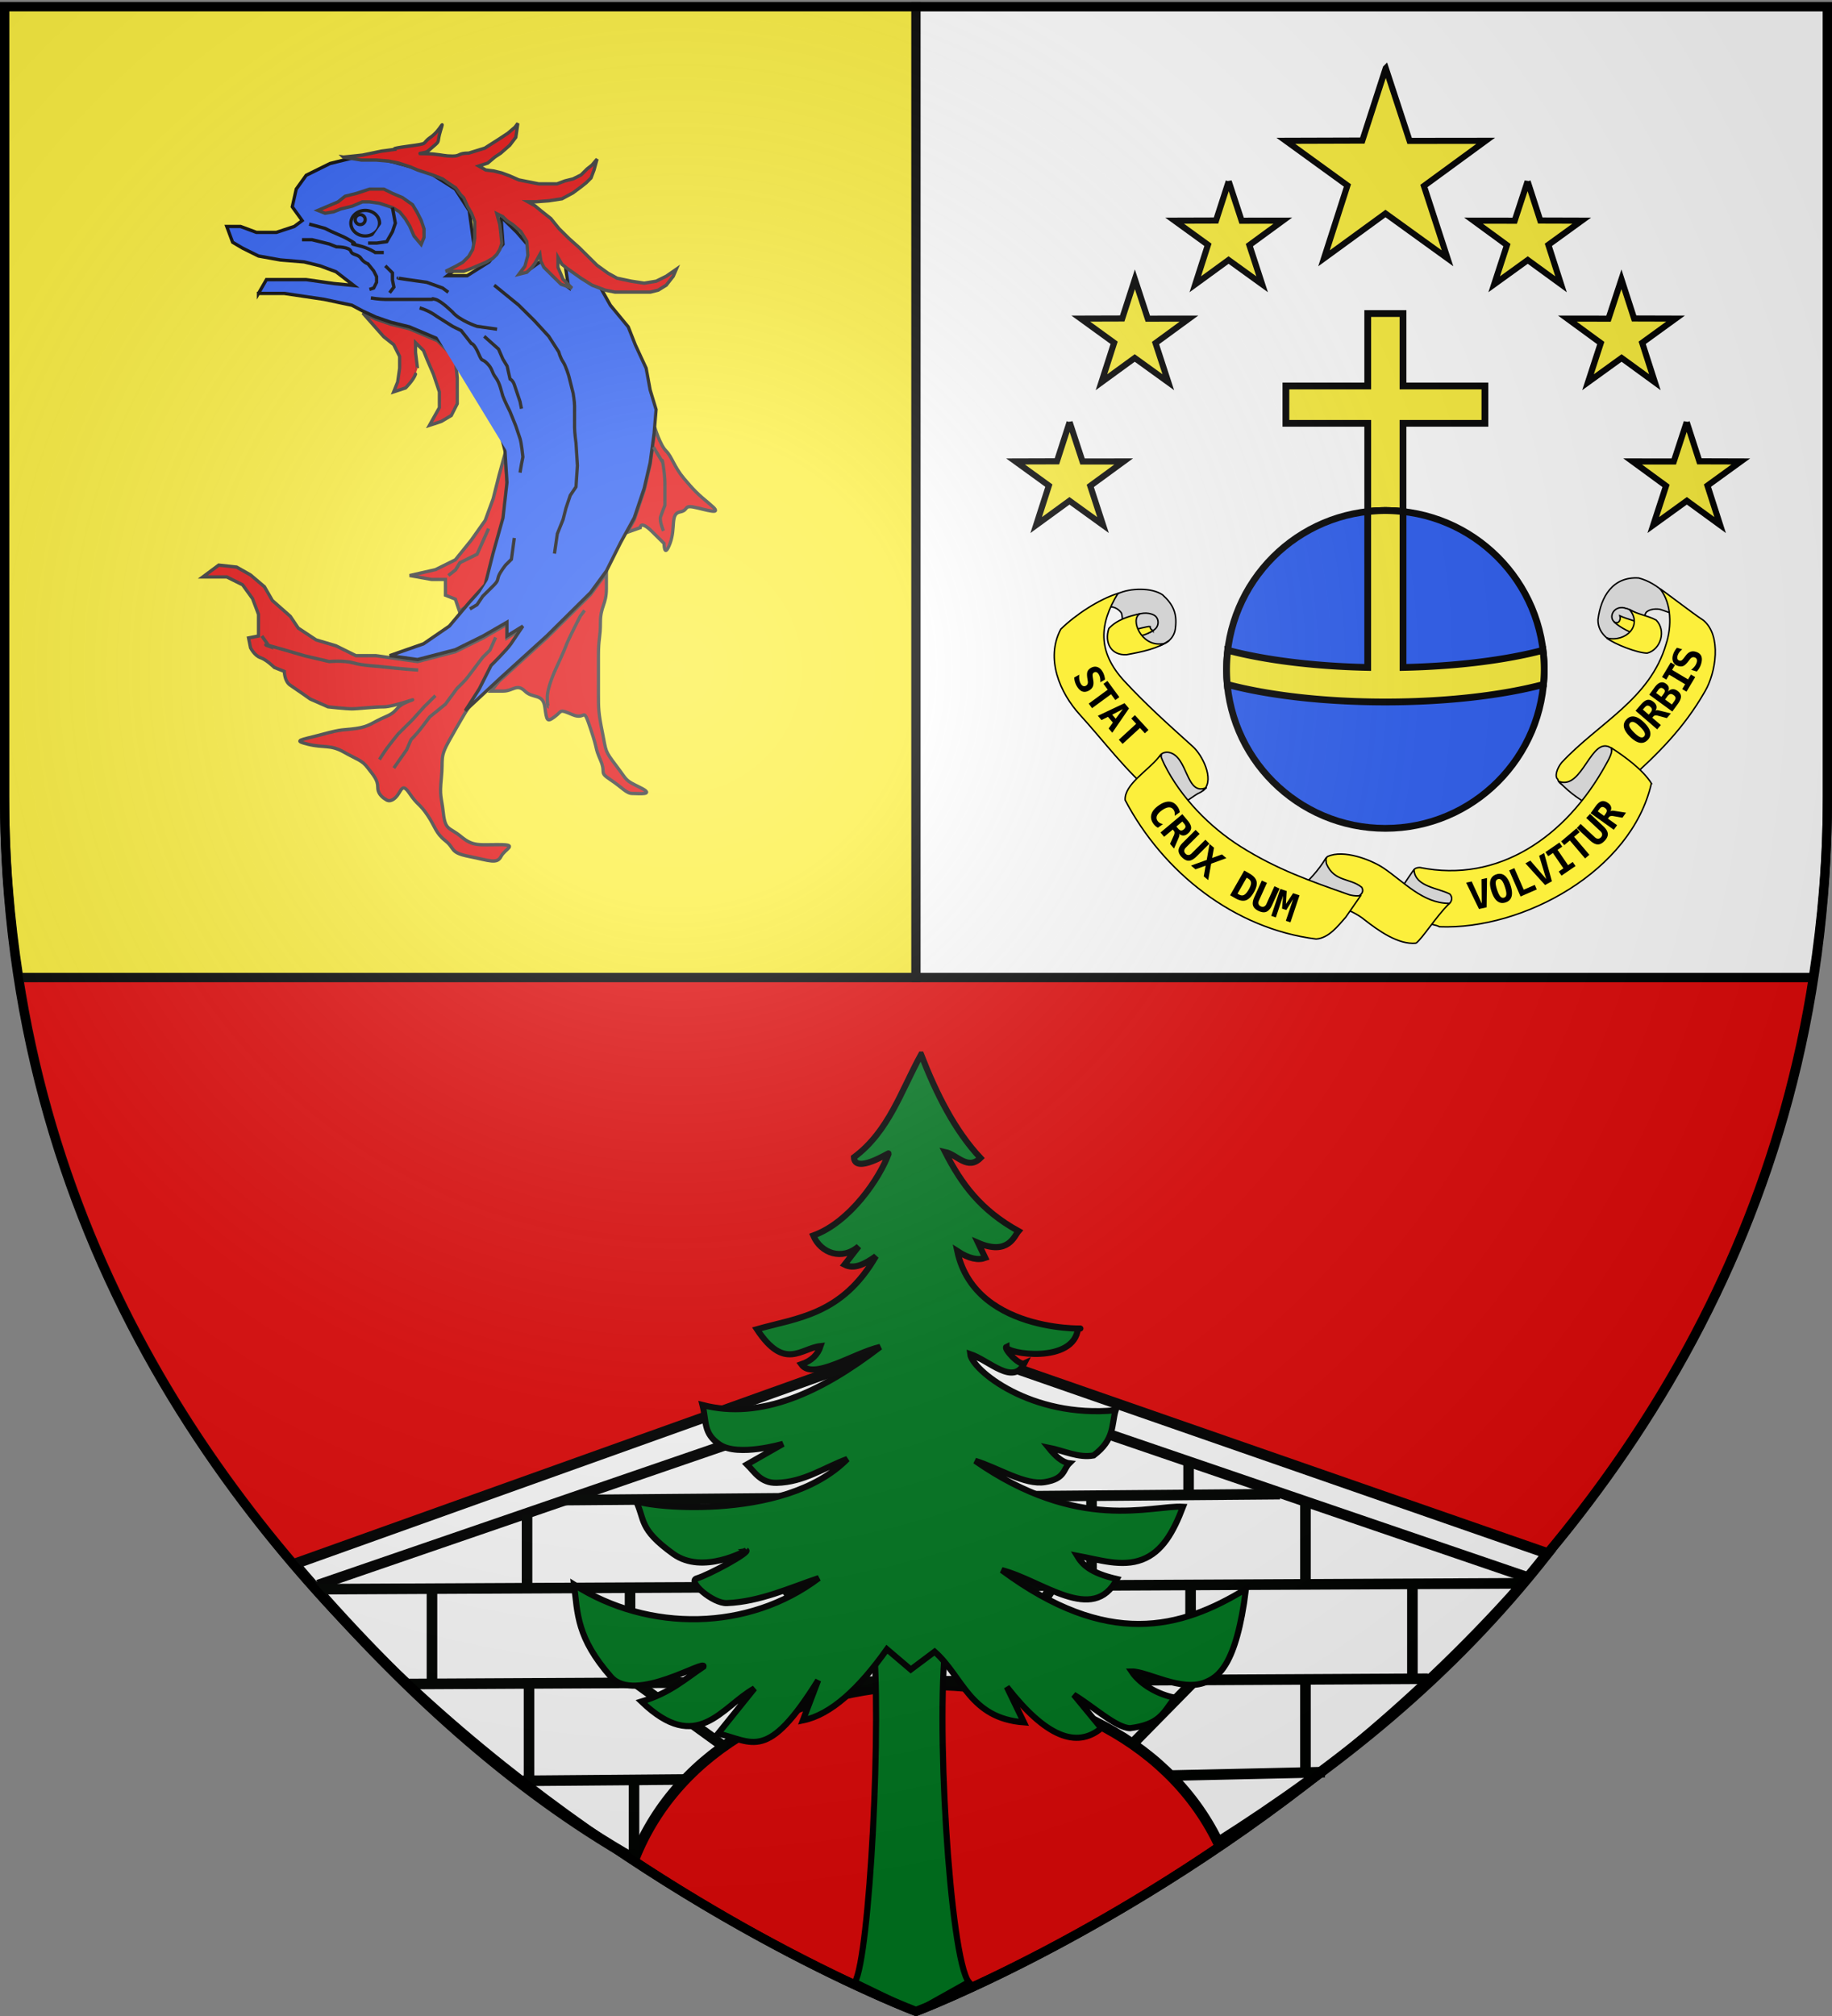 <svg xmlns="http://www.w3.org/2000/svg" xmlns:xlink="http://www.w3.org/1999/xlink" version="1.0" width="600" height="660"><rect width="100%" height="100%" fill="#808080" stroke="none"/><defs><radialGradient cx="221.445" cy="226.331" r="300" fx="221.445" fy="226.331" id="b" xlink:href="#a" gradientUnits="userSpaceOnUse" gradientTransform="matrix(1.353 0 0 1.349 -845.664 -135.942)"/><linearGradient id="a"><stop style="stop-color:#fff;stop-opacity:.314" offset="0"/><stop style="stop-color:#fff;stop-opacity:.251" offset=".19"/><stop style="stop-color:#6b6b6b;stop-opacity:.125" offset=".6"/><stop style="stop-color:#000;stop-opacity:.125" offset="1"/></linearGradient></defs><g style="display:inline"><path d="M6.125 320C43.365 561.763 300 658.5 300 658.5S556.636 561.763 593.875 320H6.125z" style="fill:#e20909;fill-opacity:1;fill-rule:evenodd;stroke:#000;stroke-width:3;stroke-linecap:butt;stroke-linejoin:miter;stroke-miterlimit:4;stroke-opacity:1;stroke-dasharray:none"/><path d="M6.125 320H300V2.187H1.5V260.72c0 20.698 1.714 40.38 4.625 59.281z" style="fill:#fcef3c;fill-opacity:1;fill-rule:evenodd;stroke:#000;stroke-width:3;stroke-linecap:butt;stroke-linejoin:miter;stroke-miterlimit:4;stroke-opacity:1;stroke-dasharray:none"/><path d="M300 320h293.875c2.911-18.901 4.625-38.583 4.625-59.281V2.188H300V320z" style="fill:#fff;fill-opacity:1;fill-rule:evenodd;stroke:#000;stroke-width:3;stroke-linecap:butt;stroke-linejoin:miter;stroke-miterlimit:4;stroke-opacity:1;stroke-dasharray:none"/></g><g style="display:inline"><path d="M303.5 281.594 21.25 382.563c47.11 55.231 97.167 100.643 151.556 131.61 39.64-100.793 213.826-103.763 260.544-7.441 53.101-33.673 103.5-73.428 146.931-128.857L303.5 281.594z" style="fill:#fff;fill-opacity:1;fill-rule:evenodd;stroke:#000;stroke-width:4.724;stroke-linecap:butt;stroke-linejoin:miter;stroke-miterlimit:4;stroke-opacity:1;stroke-dasharray:none" transform="matrix(.734 0 0 .734 80.87 231.206)"/><path d="m31.745 391.974 274.043-94.164 265.295 90.636" style="fill:none;stroke:#000;stroke-width:4.724;stroke-linecap:butt;stroke-linejoin:miter;stroke-miterlimit:4;stroke-opacity:1;stroke-dasharray:none" transform="matrix(.734 0 0 .734 80.87 231.206)"/><path d="m269.873 310.023 68.295-.884" style="fill:none;stroke:#000;stroke-width:4.724;stroke-linecap:butt;stroke-linejoin:round;stroke-miterlimit:4;stroke-opacity:1;stroke-dasharray:none" transform="matrix(.734 0 0 .734 80.87 231.206)"/><path d="m141.66 354.079 319.288-2.652M32.288 393.822l536.239-2.625M70.978 436.115l456.046-2.353M123.034 479.29l72.781-.599M412.98 476.923l68.01-1.513" style="fill:none;stroke:#000200;stroke-width:4.724;stroke-linecap:butt;stroke-linejoin:miter;stroke-miterlimit:4;stroke-opacity:1;stroke-dasharray:none" transform="matrix(.734 0 0 .734 80.87 231.206)"/><path d="M304.02 310.023v42.022" style="fill:none;stroke:#000;stroke-width:4.724;stroke-linecap:butt;stroke-linejoin:miter;stroke-miterlimit:4;stroke-opacity:1;stroke-dasharray:none" transform="matrix(.734 0 0 .734 80.87 231.206)"/><path d="M224.858 353.395v39.37M376.867 351.627v40.254M82.57 393.165v42.021M170.948 394.048v41.138M125.875 435.586v42.905M172.715 478.89v34.952M173.599 435.586l39.77 28.765M240.766 394.048l27.397 41.138M124.991 360.465v32.3M420.172 336.603v14.624M472.315 355.162v35.835M359.192 393.165l-26.513 41.137M421.056 392.28v41.139M520.04 391.397v42.022M472.315 433.818v42.022M423.708 433.818l-29.165 29.649" style="fill:none;stroke:#000200;stroke-width:4.724;stroke-linecap:butt;stroke-linejoin:miter;stroke-miterlimit:4;stroke-opacity:1;stroke-dasharray:none" transform="matrix(.734 0 0 .734 80.87 231.206)"/><path d="m453.851 22.314 7.815 23.808 24.915-.029-20.228 14.79 7.726 23.686L453.762 69.9 433.623 84.57l7.672-23.855-20.173-14.62 25.058-.076 7.671-23.704z" style="fill:#fcef3c;fill-opacity:1;stroke:#000;stroke-width:2;stroke-miterlimit:4;stroke-opacity:1;stroke-dasharray:none;stroke-dashoffset:0"/><g style="stroke:#000;stroke-opacity:1;stroke-width:2;stroke-miterlimit:4;stroke-dasharray:none"><g style="stroke:#000;stroke-opacity:1;stroke-width:4.536;stroke-miterlimit:4;stroke-dasharray:none"><path d="M-219.865 331.124c7.09 63.887-2.363 240.9-13.255 259.244l45.307 21.971 39.267-21.97c-14.064-17.263-25.406-199.819-16.253-258.756" style="fill:#007820;fill-opacity:1;fill-rule:evenodd;stroke:#000;stroke-width:4.536;stroke-miterlimit:4;stroke-dasharray:none;stroke-opacity:1" transform="translate(382.804 388.531) scale(.441)"/><path d="M-183.994-98.169c-14.785 26.771-23.883 56.983-49.854 76.299.727 12.637 26.088-3.605 25.857-2.96-6.513 18.153-28.795 51.234-56.067 61.016 5.734 13.415 21.61 18.704 33.733 8.04l-10.521 13.577c7.22 3.73 15.19-.437 23.316-6.262-25.252 43.725-58.568 45.733-88.38 54.217 20.61 31.198 32.555 14.08 47.289 12.511-2.07 6.419-6.775 10.982-14.332 13.54 8.75 12.309 38.903-8.39 58.576-12.926-44.03 33.778-88.545 54.337-131.928 43.14 3.115 12.352.339 21.047 12.824 29.415 13.728 9.201 46.974-.607 46.974-.607l-26.78 15.27c5.674 5.632 10.238 13.992 22.116 13.674 20.391-.546 34.774-11.166 52.404-17.684-47.467 48.298-155.631 35.045-157.219 30.6 7.239 14.54 1.783 21.046 28.028 39.885 21.928 15.741 54.123-2.634 54.114-2.631 2.96 1.562-28.022 18.3-36.758 20.802-7.304 2.092 11.951 18.748 22.357 18.327 24.842-1.005 47.65-11.752 68.31-18.583-51.964 39.262-126.14 40.43-181.782 4.863 2.724 21.68 1.882 39.271 27.387 68.465 17.766 20.335 70.941-13.946 68.752-7.594-13.772 9.2-24.63 19.424-46.06 25.93 41.578 39.844 59.252 4.015 83.89-9.771l-26.975 33.532c25.765 5.988 36.38 21.393 74.285-39.557l-11.318 29.784c20.8-4.24 41.602-23.508 62.402-52.82l17.714 15.073 17.714-13.264c20.886 18.447 25.955 49.411 66.296 52.46l-12.69-26.294c28.665 36.7 51.56 46.05 70.17 30.636l-20.458-24.845c13.941 8.302 31.343 24.539 41.823 24.845 21.274-2.832 24.151-10.208 33.148-22.674-11.616-2.174-25.27-9.36-31.998-19.416 11.37-.257 36.982 15.388 54.857 7.962 8.723-3.623 22.887-11.37 30.061-69.235-48.745 29.8-102.751 44.118-181.376-13.988 30.172 7.744 67.798 40.657 85.604 6.643-20.134-4.592-25.806-10.88-29.718-17.373 16.456 3.016 33.225 8.69 48.399 2.906 14.873-5.669 23.103-20.245 30.345-39.205-23.696-1.364-77.219 19.553-154.402-34.128 17.299 5.27 36.854 18.28 51.891 15.797 14.984-2.474 13.434-9.448 18.057-13.988-5.145-.625-10.29-5.183-15.434-11.581 11.164 2.161 22.327 7.908 33.49 5.79 15.826-11.907 13.11-22.51 16.343-33.531-63.165 6.086-106.683-30.091-107.999-41.729 14.06 4.741 31.902 23.735 40.23 6.877-4.108 1.858-15.537-11.2-13.376-12.178 0 5.283 50.367 12.796 53.142-13.626 15.814-.693-75.865 6.77-89.599-57.526 8.893 5.824 15.563 6.957 20.8 5.067l-5.32-11.156c22.438 9.622 26.94-5.245 29.991-8.74-28.022-15.513-42.283-34.797-54.503-58.717 8.73 1.803 16.71 13.917 26.26 4.457-19.154-20.512-32.669-47.471-44.102-76.81z" style="fill:#007820;fill-opacity:1;fill-rule:evenodd;stroke:#000;stroke-opacity:1;stroke-width:4.536;stroke-miterlimit:4;stroke-dasharray:none" transform="translate(382.804 388.531) scale(.441)"/></g></g><g transform="matrix(.847 0 0 .877 -546.78 92.998)" style="display:inline"><path d="M838.512 209.26c-7.687 0-9.995.735-14.606-2.94-4.613-3.678-6.15-2.207-6.918-8.819-.768-6.612-1.536-5.876-.768-13.224.768-7.351-.77-7.348 3.075-13.963 3.844-6.612 6.15-10.289 6.15-10.289l5.382-8.083 4.612-8.82s6.151-5.876 7.688-8.083c1.538-2.203 4.612-6.612 4.612-6.612l-6.149 3.677v-5.145l-1.933 1.079-7.29 4.066-10.764 5.144-14.607 3.673-10.763-1.468-5.381-.736h-7.687l-7.686-3.673-7.689-2.203-6.917-4.412-3.074-4.409-6.919-5.88-3.075-5.144-5.381-4.409-5.382-2.939-6.918-.736-6.15 4.413h9.265l6.11 2.939 3.845 5.144 2.305 5.877v8.085l-3.845.735.768 3.673s1.537 2.94 3.844 3.677c2.307.736 5.382 3.676 5.382 3.676l3.846 1.468s-.002 3.677 2.305 5.145c2.305 1.467 7.686 5.142 7.686 5.142l6.92 2.94s6.918.737 9.223.737c2.307 0 8.456-.736 12.3-.736 3.844 0 14.824-3.934 9.995-2.204-6.15 2.204-3.844 3.673-9.223 5.877-5.382 2.207-6.151 3.676-11.533 4.412-5.381.73-4.614-.004-13.068 2.204-8.456 2.203-11.533 2.203-5.381 3.673 6.149 1.47 8.456 0 13.837 2.939 5.382 2.939 6.919 2.942 9.224 5.88 2.305 2.939 3.844 4.408 3.844 7.347 0 2.94 3.075 4.409 3.075 4.409s1.537 1.471 3.844-.732c2.307-2.204 2.305-5.88 5.381-1.473 3.075 4.414 3.845 3.678 6.92 8.085 3.074 4.407 3.074 6.612 6.916 9.553 3.846 2.939 1.54 4.412 9.226 5.88 7.686 1.471 10.761 2.939 12.298 0 1.538-2.94 6.917-4.418-.771-4.418z" style="fill:#e20909;fill-opacity:1;stroke:#313131;stroke-width:1.25;stroke-opacity:1"/><path d="M893.093 187.946c-6.151-2.939-4.614-2.203-9.226-8.083-4.612-5.876-3.844-5.144-5.382-12.492-1.537-7.348-1.537-8.82-1.537-14.696v-13.963c0-6.612.77-6.612.77-12.492 0-5.88 2.305-6.612 2.305-12.492v-5.88l-6.15 8.083-7.688 7.348-9.224 8.82-18.45 16.162-3.074 3.679h4.614c3.844 0 5.381-2.94 8.456 0 3.075 2.939 6.917.735 7.687 5.88.767 5.144.77 5.876 3.844 3.673 3.074-2.204 1.537-2.938 6.919-.734 5.381 2.205 3.844-3.675 6.918 5.146 3.075 8.817 1.536 6.61 3.845 11.756 2.305 5.145-.768 4.409 3.844 7.348 4.614 2.94 6.149 5.143 8.456 5.143 2.303-.004 9.222.733 3.073-2.206zM920 82.125c-4.614-3.673-6.151-5.146-9.995-9.553-3.844-4.409-4.612-8.085-6.919-10.289-2.305-2.203-4.358-8.792-4.358-8.792l-.254 2.912-1.537 11.024-2.307 9.552-3.844 11.026-2.65 4.642 4.957-1.701s0-2.94 4.611 1.467l4.614 4.413s-.002 5.88 2.305 0c2.305-5.88 0-11.025 3.844-11.76 3.845-.736.768-2.94 6.92-1.468 6.148 1.468 9.225 2.203 4.613-1.473z" style="fill:#e20909;fill-opacity:1;stroke:#313131;stroke-width:1.25;stroke-opacity:1"/><path transform="matrix(1.868 0 0 1.786 -94.399 -877.238)" style="fill:#e20909;fill-opacity:1;stroke:#313131;stroke-width:.684;stroke-opacity:1" d="m488.324 556.21 2.059.824.822 2.469 2.059-1.236 3.292-3.704 1.646-6.584 2.058-7.408.823-7.408-.412-6.586-1.234 4.528-1.235 4.939-1.646 4.527-2.881 4.116-3.292 4.115-4.116 2.058-5.35 1.235 4.526.822h2.881z"/><path d="m814.68 21.132-10.762-4.414-7.227-1.725-5.843-1.946-2.509-1.123-2.506-1.12 8.09 8.855 3.844 2.94 2.307 4.413v4.409l-.77 5.144-1.537 3.673 4.614-1.468s3.074-2.939 3.844-5.144.767-2.203.767-2.203l-.767-5.88V21.87l3.074 2.937 1.538 3.677 2.305 5.144 2.305 6.612v5.88l-3.844 6.614 4.613-1.47 3.844-2.203 2.306-4.409V35.096l-.768-7.348-6.917-6.616z" style="fill:#e20909;fill-opacity:1;stroke:#313131;stroke-width:1.25;stroke-opacity:1"/><path d="M745.493 3.496h9.995l15.373 2.203 10.763 2.204 4.21 2.17 5.016 2.238 5.843 1.948 7.227 1.729 10.763 4.409 6.919 6.615 8.454 9.553 8.456 16.9 2.305 8.82.77 11.756-1.538 13.228-3.844 13.226-3.075 11.762-6.149 6.61-7.688 8.82-9.994 6.613-13.07 4.409 10.763 1.47 14.608-3.677 10.763-5.143 7.29-4.062 1.933-1.08v5.144l6.15-3.673s-3.075 4.405-4.612 6.612c-1.538 2.202-7.689 8.081-7.689 8.081l-4.612 8.818-5.381 8.083 13.068-11.756 18.45-16.169 9.223-8.817 7.689-7.351 6.149-8.082 5.477-10.576 5.286-9.266 3.844-11.02 2.307-9.557 1.537-11.02.768-8.82-2.305-7.347-1.537-8.084-4.18-8.7-2.74-6.733-6.918-8.083-3.844-6.612-7.687-4.412-6.15-5.145 1.537 9.557-6.15-4.412L855.42-9l-5.381 3.673v-8.817l-4.612-5.144-6.151-5.882.77 10.29-5.382 6.612-8.456 5.145h-7.687l10.763-8.084-2.305-16.165-5.381-8.083-10.763-6.616-13.838-3.673-11.532-2.203-12.3 2.939-9.224 4.409-3.845 5.144-1.537 6.612 3.844 5.144-3.074 2.204-6.92 2.207h-7.686l-6.15-2.207h-5.341l2.266 5.88 3.846 2.201 6.149 2.941 8.456 1.471 9.224.733 6.149 1.47 6.151 2.204L782.392.55l-7.689-.736-10.762-1.468H748.568l-3.075 5.15z" style="fill:#2b5df2;fill-opacity:1;stroke:#000;stroke-width:1.25"/><path d="m778.325-47.397 7.367-.743 7.368-1.482 5.814-.743s-3.875 0 4.653-1.112c8.53-1.11 4.652-.74 8.53-3.334 3.877-2.595 5.43-7.414 3.877-2.595-1.55 4.82 0 3.704-2.714 5.929s-2.325 2.225-4.653 2.594c-2.325.373.777.004 4.653.373 3.878.37 4.265.74 7.367.74 3.1 0 1.94-1.113 6.204-1.113l6.203-1.852 5.428-3.337 3.49-2.221 2.714-2.225L845.787-60l-.775 5.189-2.325 2.964-3.492 2.964-2.325 1.486-2.714 2.221-3.49 1.11 2.715 1.485 3.102.37 3.101.742 3.103 1.112 3.489 1.482 3.878.743 3.876.74h6.978l3.103-1.113 3.1-.74 3.103-1.481 2.326-2.227 1.939-1.482 1.939-2.223-1.164 4.077-1.162 2.964-1.939 1.855-1.939 1.482-3.102 2.225-4.265 2.221-5.04.743-5.04.37h-3.102l2.714 1.481 2.326 1.856 3.878 2.964 3.1 3.707 3.878 3.707 3.878 3.333 4.265 4.077 2.714 2.594 4.264 2.963 3.49 1.855L889.6-1.07l5.04.74 4.652-.74 3.878-1.857 3.876-2.593-1.162 2.593-2.714 3.34-3.103 1.85-3.1.744h-13.571l-3.878-.743-5.04-1.852-4.264-2.596L867.5-4.04l-2.714-1.85-1.939-1.482-1.55-2.595v3.707l1.163 2.595.776 1.85 1.939 1.857 1.55 1.482L862.46.043l-2.714-2.597-3.877-3.705-1.164-2.225-.387-2.594-1.939 3.337-1.163 1.482-1.94 1.852-3.1.743 2.325-2.968 1.164-4.077-.388-5.189-2.326-3.703-3.1-2.596-2.328-1.482-1.55-1.484-2.326-1.109 1.162 4.075.388 3.335.387 3.707-.775 2.225-1.162 1.852-1.552 1.482-2.714 1.482-2.714 1.112-2.715 1.113-3.1 1.112h-6.979l3.876-1.855 2.714-1.482 2.328-2.221 1.55-2.595.775-4.076v-6.304l-1.164-2.962-1.55-2.594-1.55-3.338-1.164-1.112-1.939-2.594-2.325-1.483-2.715-1.851-3.876-1.482-5.816-1.855-2.714-1.115-4.653-1.48-3.876-.74-4.653-.372h-5.815l-6.98-1.11z" style="fill:#e20909;fill-opacity:1;stroke:#313131;stroke-width:1.25;stroke-opacity:1"/><path transform="matrix(1.868 0 0 1.786 -94.399 -877.238)" style="fill:#e20909;fill-opacity:1;stroke:#313131;stroke-width:.684;stroke-opacity:1" d="m463.996 474.888 2.078-.891 1.485-1.187 2.376-.594 2.671-.891h2.97l1.781.891 2.08.889 2.078 1.486.89 1.484.891 1.78.594 1.783v1.781l-.594 1.486-1.484-1.783-.891-2.078-.891-1.484-1.188-1.485-1.485-.89-2.671-.891-2.08-.297h-1.484l-2.078.891-2.376.592-1.484.595-1.783.297-1.484-.594z"/><ellipse cx="471.716" cy="478.45" rx="2.97" ry="2.672" transform="matrix(1.868 0 0 1.786 -94.399 -877.238)" style="fill:#2b5df2;fill-opacity:1;stroke:#000;stroke-width:.684"/><circle cx="470.677" cy="477.708" r="1.039" transform="matrix(1.868 0 0 1.786 -94.399 -877.238)" style="fill:#2b5df2;fill-opacity:1;stroke:#000;stroke-width:.684"/><path transform="matrix(1.868 0 0 1.786 -94.399 -877.238)" style="fill:#2b5df2;fill-opacity:1;stroke:#000;stroke-width:.684" d="m477.357 475.185.594 3.265-.594 1.78-1.187 2.082-2.078.295h-1.782"/><path d="m836.648.41 9.429 7.425 6.102 5.832 5.546 5.835 3.884 5.832s.554 2.121 1.664 3.71c1.11 1.59 2.22 5.302 2.22 5.302l1.663 6.364s.557 3.176.557 4.77v7.952c0 2.12.555 5.835.555 5.835l.555 8.482-.555 7.955-2.22 3.18-1.664 4.771-1.11 4.24-2.218 5.306-1.11 7.42M832.766 19.5l5.546 4.771 1.666 3.71 1.664 2.649 1.11 4.773s1.11.53 1.664 2.121l2.22 6.364.554 2.65M762.327-16.553h3.881l6.656 1.591 2.772 1.06s4.99 0 5.545 1.592c.557 1.59 2.772 1.055 3.884 2.65 1.11 1.59 2.772 2.12 2.772 2.12l2.219 2.65 1.111 2.12v2.121l-1.111 2.124-1.664.53M765.1-22.388l6.101 1.59 2.22 1.06 4.99 2.121s2.22 1.064 3.884 2.121c1.664 1.063-2.774 0 1.664 1.063 4.436 1.06 6.655 2.65 6.655 2.65h3.33" style="fill:#2b5df2;fill-opacity:1;stroke:#000;stroke-width:1.25"/><path transform="matrix(1.868 0 0 1.786 -94.399 -877.238)" style="fill:#2b5df2;fill-opacity:1;stroke:#000;stroke-width:.684" d="m475.873 487.357 1.484 1.486v1.484l.297 1.486-.89 1.188"/><path d="M799.487-2.241s-.555 0 3.329.53l7.765 1.06 6.1 2.124 2.22 1.59M788.948 5.183s3.327.53 5.548.53H812.245c1.664 0-.557-.53 1.664 0 2.22.53 6.656 4.772 6.656 4.772 2.772 3.18 9.43 5.301 9.43 5.301l7.762 1.06M844.414 94.788l-1.11 7.951-2.218 2.122s-2.22 2.65-2.774 4.24c-.555 1.59.002 1.595-2.22 3.715l-3.88 3.71-2.22 3.18-2.774 1.591" style="fill:#2b5df2;fill-opacity:1;stroke:#000;stroke-width:1.25"/><path transform="matrix(1.868 0 0 1.786 -94.399 -877.238)" style="fill:none;stroke:#313131;stroke-width:.684;stroke-opacity:1" d="m497.252 542.29-1.188 2.674-1.187 2.672-3.564 1.781-.89 1.483-1.485 1.189"/><path d="m898.214 60.855 3.327 5.301s0-1.59.555 2.12c.555 3.712.555 5.833.555 5.833v8.485s-1.11 2.65-1.665 4.241c-.554 1.591 1.11 5.302 1.11 5.302M746.797 131.37l2.852 3.862s-5.071-1.743 4.358.91l9.43 2.65 9.428 2.122s5.546-.53 9.43.53c3.881 1.06 8.318 1.06 12.756 1.591 4.436.53 12.201 1.059 12.201 1.059" style="fill:none;stroke:#313131;stroke-width:1.25;stroke-opacity:1"/><path d="M792.279 177.495s1.662-2.648 3.327-4.769a236.026 236.026 0 0 1 3.881-4.771l5.548-5.305 4.436-4.771 4.438-4.241" style="fill:#e20909;fill-opacity:1;stroke:#313131;stroke-width:1.25;stroke-opacity:1"/><path d="m797.823 180.679 4.993-6.89 1.664-3.711s2.22-2.123 3.882-4.244c1.662-2.122 3.328-4.241 3.328-4.241l6.1-4.771 4.44-5.832s.552-.53 2.218-2.121c1.665-1.595 2.772-3.184 4.437-5.305l3.328-4.241 2.772-2.65 2.22-4.771M857.725 157.88s-.555 0-.555-3.71 3.33-10.605 3.33-10.605 3.326-6.89 3.88-8.481c.555-1.591 3.33-6.894 3.33-6.894l2.218-4.241 1.665-2.122" style="fill:none;stroke:#313131;stroke-width:1.25;stroke-opacity:1"/><path d="M807.807 8.896c3.883 1.06 6.655 3.18 6.655 3.18l6.103 3.71 3.327 1.591 3.881 4.773s1.112 0 2.774 3.712c1.664 3.71 1.108 1.591 3.327 3.71 2.219 2.122 1.664 3.18 3.327 5.3 1.664 2.122 2.219 5.307 2.773 6.896.555 1.59 2.772 5.83 2.772 5.83l2.22 5.304 1.664 4.774c.555 1.591 1.11 6.89 1.11 6.89l-.555 2.65-.555 3.18" style="fill:#2b5df2;fill-opacity:1;stroke:#000;stroke-width:1.25"/></g><path d="M66.481 8.027v32.044H30.263V56.6H66.48v39.043c2.567-.284 5.159-.464 7.8-.464 2.642 0 5.234.18 7.8.464V56.6h36.262V40.07H82.082V8.027h-15.6z" style="fill:#fcef3c;fill-opacity:1;fill-rule:evenodd;stroke:#000;stroke-width:3;stroke-linejoin:miter;stroke-miterlimit:4;stroke-opacity:1;stroke-dasharray:none" transform="matrix(.74 0 0 .74 398.753 96.708)"/><path d="M144.58 165.489c0 38.822-31.472 70.294-70.294 70.294-38.822 0-70.294-31.472-70.294-70.294 0-38.822 31.472-70.294 70.294-70.294 38.822 0 70.293 31.472 70.293 70.294z" style="fill:#2b5df2;fill-opacity:1;fill-rule:evenodd;stroke:#000;stroke-width:3;stroke-linejoin:miter;stroke-miterlimit:4;stroke-opacity:1;stroke-dasharray:none" transform="matrix(.74 0 0 .74 398.753 96.708)"/><path d="M74.281 95.188c-2.643 0-5.244.184-7.812.468v68.938c-24.015-.502-45.653-3.301-61.938-7.594A70.95 70.95 0 0 0 4 165.5c0 2.237.108 4.442.313 6.625.009-.004.021.004.03 0 18.052 4.786 42.711 7.75 69.938 7.75 27.217 0 51.92-2.967 69.969-7.75.204-2.183.344-4.388.344-6.625a70.99 70.99 0 0 0-.531-8.5c-16.286 4.294-37.945 7.092-61.97 7.594V95.656c-2.565-.284-5.17-.469-7.812-.469z" style="fill:#fcef3c;fill-opacity:1;fill-rule:evenodd;stroke:#000;stroke-width:3;stroke-linejoin:miter;stroke-miterlimit:4;stroke-opacity:1;stroke-dasharray:none;display:inline" transform="matrix(.74 0 0 .74 398.753 96.708)"/><g style="stroke:#000;stroke-opacity:1;stroke-width:2;stroke-miterlimit:4;stroke-dasharray:none"><path d="m402.414 59.372 4.23 12.887 13.485-.016-10.948 8.006 4.182 12.82-10.997-7.939-10.9 7.94 4.152-12.913-10.92-7.914 13.564-.04 4.152-12.83zM371.685 91.437l4.23 12.887 13.486-.016-10.95 8.005 4.183 12.82-10.997-7.938-10.9 7.939 4.152-12.912-10.92-7.914 13.564-.04 4.152-12.831zM350.309 138.198l4.23 12.887 13.485-.016-10.949 8.006 4.182 12.82-10.996-7.94-10.901 7.94 4.152-12.912-10.919-7.914 13.563-.04 4.153-12.83z" style="fill:#fcef3c;fill-opacity:1;stroke:#000;stroke-width:2;stroke-miterlimit:4;stroke-opacity:1;stroke-dasharray:none;stroke-dashoffset:0"/></g><g style="stroke:#000;stroke-opacity:1;stroke-width:2;stroke-miterlimit:4;stroke-dasharray:none"><path d="m402.414 59.372 4.23 12.887 13.485-.016-10.948 8.006 4.182 12.82-10.997-7.939-10.9 7.94 4.152-12.913-10.92-7.914 13.564-.04 4.152-12.83zM371.685 91.437l4.23 12.887 13.486-.016-10.95 8.005 4.183 12.82-10.997-7.938-10.9 7.939 4.152-12.912-10.92-7.914 13.564-.04 4.152-12.831zM350.309 138.198l4.23 12.887 13.485-.016-10.949 8.006 4.182 12.82-10.996-7.94-10.901 7.94 4.152-12.912-10.919-7.914 13.563-.04 4.153-12.83z" style="fill:#fcef3c;fill-opacity:1;stroke:#000;stroke-width:2;stroke-miterlimit:4;stroke-opacity:1;stroke-dasharray:none;stroke-dashoffset:0" transform="matrix(-1 0 0 1 902.723 0)"/></g></g><g style="display:inline"><path d="M-468.035 608.305s298.5-112.32 298.5-397.772V-48.018h-597v258.551c0 285.452 298.5 397.772 298.5 397.772z" style="fill:url(#b);fill-opacity:1;fill-rule:evenodd;stroke:none" transform="translate(767.535 49.695)"/></g><g style="display:inline"><path d="M300 658.5S1.5 546.18 1.5 260.728V2.176h597v258.552C598.5 546.18 300 658.5 300 658.5z" style="fill:none;stroke:#000;stroke-width:3;stroke-linecap:butt;stroke-linejoin:miter;stroke-miterlimit:4;stroke-opacity:1;stroke-dasharray:none"/></g><path d="M1080.014 160.795c.33.094 5.224-10.965 5.437-11.421 1.008-1.217 3.733-1.411 5.051-.917l5.766 2.031c-.507-.74-4.27-6.717-4.668-7.56-2.402-2.217-5.336-4.055-8.519-4.869-8.47-.568-12.448 6.097-13.357 13.67-.017 2.432 1.017 4.311 2.787 5.86l7.503 3.206z" style="fill:#d3d3d3;fill-opacity:1;stroke:#000;stroke-width:.48;stroke-miterlimit:4;stroke-opacity:1;stroke-dasharray:none" transform="translate(-546.37 51.175)"/><path d="M1082.648 151.758c7.066 2.462 1.448-1.367-2.675-3.385-1.179-.577-.925-.21-1.574-.534-3.622-.8-5.445 3.271-3.058 4.79l8.116 2.703-.809-3.574z" style="fill:#d3d3d3;fill-opacity:1;stroke:#000;stroke-width:.48;stroke-miterlimit:4;stroke-opacity:1;stroke-dasharray:none" transform="translate(-546.37 51.175)"/><path d="M1058.985 205.975c10.705.092 11.622-10.875 19.919-.988 10.336-9.211 18.987-17.767 25.888-29.867 3.527-5.999 5.522-18.144-.522-23.21-3.312-2.103-14.432-10.73-14.166-10.245 3.805 4.775 3.78 12.387 1.944 17.958-5.246 18.151-22.135 25.844-34.258 38.885-1.567 1.966-2.308 4.57-1.241 5.441.162 1.034 1.652 2.194 2.436 2.026z" style="fill:#fcef3c;stroke:#000;stroke-width:.48;stroke-miterlimit:4;stroke-opacity:1;stroke-dasharray:none;fill-opacity:1" transform="translate(-546.37 51.175)"/><path d="M1056.878 204.613c4.143 4.431 7.433 6.232 11.273 8.567 3.906 1.969 5.061-4.753 7.694-10.574.666-1.08-1.699-7.584-1.72-8.846-6.656-4.57-9.388 13.992-17.247 10.853z" style="fill:#d3d3d3;stroke:#000;stroke-width:.48;stroke-miterlimit:4;stroke-opacity:1;stroke-dasharray:none" transform="translate(-546.37 51.175)"/><path d="M1087.218 205.27c-2.857-4.527-8.72-8.746-13.223-11.685.905 1.167-1.031 4.35-1.753 5.663-13.02 23.58-35.159 38.8-60.837 33.58-1.562.01-2.727.735-1.96 2.502.137.291-.086 2.19.068 2.452 4.585 4.456 10.487 5.167 2.661 12.18-1.423 1.28 3.55 1.102 5.653 2.272 27.434 1.037 62.895-18.255 69.39-46.964z" style="fill:#fcef3c;stroke:#000;stroke-width:.48;stroke-miterlimit:4;stroke-opacity:1;stroke-dasharray:none;fill-opacity:1" transform="translate(-546.37 51.175)"/><path d="M1005.044 239.909c3.468 4.082 8.651 4.788 13.448 5.53 2.396.37 4.367-2.133 2.707-3.923-3.808-1.997-11.25-2.374-11.706-7.753.243-1.075-3.45 4.965-4.449 6.146z" style="fill:#d3d3d3;stroke:#000;stroke-width:.48;stroke-miterlimit:4;stroke-opacity:1;stroke-dasharray:none" transform="translate(-546.37 51.175)"/><path d="M1010.133 257.62c2.246-1.778 6.111-8.109 10.879-13.043-8.625.004-14.836-7.061-21.499-11.55-4.188-2.802-13.145-6.169-18.288-3.816-.529.242-.213.471-.67.842.01 7.394-4.566 3.745-2.81 10.02 3.055 4.792 10.882 6.002 15.504 9.862 4.503 3.51 11.026 8.228 16.884 7.684z" style="fill:#fcef3c;stroke:#000;stroke-width:.48;stroke-miterlimit:4;stroke-opacity:1;stroke-dasharray:none;fill-opacity:1" transform="translate(-546.37 51.175)"/><path d="M980.542 229.885c-2.406 3.918-5.412 7.236-8.955 10.197 4.204 3.13 11.463 2.757 16.958 3.91.807.03 2.9-1.664 3.5-2.343.788-.735.75-1.613.3-2.347-3.819-3.109-8.914-1.704-11.524-7.618-.267-.745.013-.835-.279-1.8z" style="fill:#d3d3d3;stroke:#000;stroke-width:.48;stroke-miterlimit:4;stroke-opacity:1;stroke-dasharray:none" transform="translate(-546.37 51.175)"/><path d="M931.344 154.252c.561-4.7-.799-7.596-4.222-10.701-3.696-2.469-10.639-2.213-14.571-.4-.905.828-8.963 6.83-9.806 7.718-.319.336 7.036-3.465 6.707-3.14 1.234-.602 3.056.292 4.04 1.562.625.418.49 5.412 1.034 5.635 4.028 6.989 4.398 4.797 11.36 5.344 2.955-.808 5.239-2.837 5.458-6.018z" style="fill:#d3d3d3;fill-opacity:1;stroke:#000;stroke-width:.48;stroke-miterlimit:4;stroke-opacity:1;stroke-dasharray:none" transform="translate(-546.37 51.175)"/><path d="M940.733 207.349c3.35-3.573-.637-11.36-3.647-14.07-7.911-7.12-15.173-13.602-22.421-21.414-9.036-9.739-8.233-18.843-2.15-28.786-6.249 1.98-13.813 6.903-18.717 11.715-5.163 9.657-.277 20.88 6.255 28.04 7.774 8.522 15.33 18.747 24.238 26.028 11.105-14.977 3.945 1.637 16.442-1.513z" style="fill:#fcef3c;stroke:#000;stroke-width:.48;stroke-miterlimit:4;stroke-opacity:1;stroke-dasharray:none;fill-opacity:1" transform="translate(-546.37 51.175)"/><path d="M928.993 195.108c-.482-.096-2.078-.019-2.832 1.217-.885 1.451-1.459 3.777-1.405 4.251-2.142 6.67 2.77 8.106 7.096 12.647 1.073-.585 6.2-4.418 7.347-4.835.768-.388.869-.465 2.374-1.743-6.972 3.122-5.954-10.502-12.58-11.537z" style="fill:#d3d3d3;stroke:#000;stroke-width:.48;stroke-miterlimit:4;stroke-opacity:1;stroke-dasharray:none" transform="translate(-546.37 51.175)"/><path d="m987.126 249.084 5.002-7.215c-.454.319-1.972.367-3.797-.098-12.864-4.503-23.826-8.358-35.588-15.76-10.127-6.374-19.602-16.042-25.001-26.882-1.305-2.737-1.165-2.649-.927-3.31-.153.22-.788.7-.964.92-3.52 4.405-11.293 8.913-10.989 14.012 12.455 23.679 35.688 42.118 62.563 45.49 4.176-.299 7.183-4.319 9.7-7.157zM1084.993 153.64c-2.479-1.54-5.461-1.983-8.078-3.2.44 1.648-.703 2.841-1.96 1.969 2.43 2.211 5.585 3.545 8.637 4.67 2.38.333 1.42-.413 1.4-3.439z" style="fill:#fcef3c;stroke:#000;stroke-width:.48;stroke-miterlimit:4;stroke-opacity:1;stroke-dasharray:none;fill-opacity:1" transform="translate(-546.37 51.175)"/><path d="M1088.793 151.843c-2.81-1.546-6.013-1.812-8.78-3.51 4.385 5.163-.997 10.854-7.45 9.38 2.737 2.05 10.027 4.9 13.29 4.937 4.448-1.166 6.305-7.39 2.94-10.807z" style="fill:#fcef3c;stroke:#000;stroke-width:.48;stroke-miterlimit:4;stroke-opacity:1;stroke-dasharray:none;fill-opacity:1" transform="translate(-546.37 51.175)"/><path d="M925.293 154.017c.682-1.24.4-3.078-.947-3.797-2.211-1.181-4.812-.654-6.954.384-.313 1.408-2.26 7.242-.745 6.915 2.48-.296 7.48-1.384 8.646-3.502z" style="fill:#d3d3d3;fill-opacity:1;stroke:#000;stroke-width:.48;stroke-miterlimit:4;stroke-opacity:1;stroke-dasharray:none" transform="translate(-546.37 51.175)"/><path d="M924 155.305c-.084-.139-1.005-.405-.965-1.373-.587-.15-5.358 1.137-5.564 1.235 1.02 1.132 1.485 1.034.675 2.196 2.232-.546 2.814-.34 5.854-2.058z" style="fill:#fcef3c;stroke:#000;stroke-width:.48;stroke-miterlimit:4;stroke-opacity:1;stroke-dasharray:none;fill-opacity:1" transform="translate(-546.37 51.175)"/><path d="M929.298 158.57c-.81.332-1.411 1.079-2.378 1.035-6.783.912-10.57-8.069-7.199-9.84-3.648.76-7.625 1.983-10.199 4.828-1.497 4.567.66 8.833 5.79 8.571 5.069-.921 10.076-1.934 13.986-4.593z" style="fill:#fcef3c;stroke:#000;stroke-width:.48;stroke-miterlimit:4;stroke-opacity:1;stroke-dasharray:none;fill-opacity:1" transform="translate(-546.37 51.175)"/><path d="M896.293 170.667c5.11 10.784 14.81 20.284 22.842 29.06M920.95 215.573c13.083 20.303 34.335 35.564 58.542 38.6M1029.699 248.954c23.091-3.93 47.673-19.668 55.12-41.718M1084.311 196.041c6.976-6.759 13.025-13.76 18.12-22.692 2.387-4.062 4.073-10.942 3.037-16.534" style="fill:none;stroke:none" transform="translate(-546.37 51.175)"/><g style="font-size:80px;font-style:normal;font-variant:normal;font-weight:700;font-stretch:normal;text-align:start;line-height:100%;writing-mode:lr-tb;text-anchor:start;fill:#000;fill-opacity:1;stroke:none;font-family:DejaVu Sans Mono;-inkscape-font-specification:DejaVu Sans Mono Bold"><path d="M356.12 222.06c-.152-.982-.14-1.712.033-2.19.178-.48.553-.883 1.125-1.208.735-.419 1.446-.512 2.134-.28.688.231 1.266.758 1.734 1.58.212.373.381.77.507 1.193.129.42.214.861.256 1.322l-1.565.89a5.035 5.035 0 0 0-.042-1.364 3.588 3.588 0 0 0-.41-1.162c-.22-.387-.467-.64-.74-.758-.274-.117-.555-.094-.845.071a.873.873 0 0 0-.433.541c-.058.235-.04.642.055 1.22l.132.839c.132.788.088 1.448-.132 1.98-.22.533-.63.97-1.23 1.312-.819.466-1.569.572-2.25.317-.677-.253-1.293-.868-1.85-1.846a5.93 5.93 0 0 1-.542-1.294 6.114 6.114 0 0 1-.241-1.41l1.656-.942c-.06.6-.052 1.142.026 1.625.08.486.232.925.455 1.316.224.395.487.65.788.766.305.115.618.08.94-.103.243-.139.414-.332.513-.58.102-.25.127-.542.075-.877l-.149-.958M357.662 231.84l-1.09-1.488 6.224-4.564-1.4-1.91 1.3-.954 3.892 5.307-1.3.954-1.401-1.91-6.225 4.564M367.74 232.157l-3.472 1.813 1.13 1.328 2.341-3.14m.557-1.951 1.462 1.718-5.475 7.965-1.195-1.404 1.384-1.932-1.6-1.88-2.12 1.065-1.196-1.404 8.74-4.128M367.664 243.542l-1.246-1.36 5.689-5.216-1.601-1.746 1.188-1.09 4.448 4.851-1.188 1.09-1.601-1.746-5.69 5.217"/></g><g style="font-size:80px;font-style:normal;font-variant:normal;font-weight:700;font-stretch:normal;text-align:start;line-height:100%;writing-mode:lr-tb;text-anchor:start;fill:#000;fill-opacity:1;stroke:none;font-family:DejaVu Sans Mono;-inkscape-font-specification:DejaVu Sans Mono Bold"><path d="M379.22 270.978a3.984 3.984 0 0 1-.806-.556 4.436 4.436 0 0 1-.676-.763c-.725-1.028-.94-2.051-.645-3.07.296-1.02 1.084-1.981 2.364-2.885 1.283-.905 2.455-1.327 3.514-1.263 1.06.063 1.952.608 2.678 1.637.204.289.369.588.495.897.126.309.21.622.25.94l-1.675 1.182a3.486 3.486 0 0 0-.012-1.123 2.157 2.157 0 0 0-.361-.87c-.39-.551-.903-.814-1.542-.786-.633.028-1.38.346-2.24.954-.859.605-1.409 1.203-1.651 1.792-.236.59-.16 1.16.23 1.712.182.259.413.47.692.635.286.166.639.294 1.06.385l-1.675 1.182M386.165 272.935a.9.9 0 0 1 .104.533c-.013.191-.107.487-.281.89l-1.484 3.45-1.303-1.55 1.08-2.377c.03-.069.072-.161.127-.278.327-.705.348-1.228.06-1.57l-.377-.449-2.824 2.372-1.186-1.412 7.145-6.002 1.713 2.039c.772.919 1.162 1.714 1.172 2.386.012.676-.348 1.322-1.082 1.938-.492.413-.983.621-1.474.626-.492.005-.955-.194-1.39-.596m1.06-3.984-1.947 1.636.559.665c.324.386.63.6.92.64.295.04.617-.086.964-.378.348-.292.527-.584.538-.876.01-.292-.148-.633-.475-1.022l-.559-.665M387.41 275.847l4.17-4.156 1.302 1.307-4.5 4.481c-.33.33-.506.672-.527 1.029-.018.353.12.68.418.977.297.299.622.44.976.422.356-.02.7-.194 1.03-.524l4.5-4.481 1.3 1.306-4.17 4.155c-.898.894-1.728 1.365-2.492 1.414-.763.048-1.538-.323-2.326-1.114-.786-.788-1.154-1.565-1.105-2.331.051-.763.526-1.592 1.423-2.485M395.699 288.129l-1.457-1.23.63-3.508-3.348 1.215-1.457-1.23 5.148-1.855.928-5.227 1.457 1.229-.616 3.365 3.219-1.168 1.457 1.23-4.988 1.8-.973 5.379M408.284 287.356l-2.985 5.212.434.249c.629.36 1.19.42 1.684.179.495-.245 1.015-.843 1.56-1.794.54-.943.789-1.689.747-2.236-.042-.548-.377-1.001-1.006-1.362l-.434-.248m-.774-2.359 1.714.981c1.323.758 2.095 1.62 2.314 2.586.222.963-.077 2.16-.897 3.592-.822 1.435-1.706 2.305-2.652 2.608-.945.3-2.079.07-3.402-.688l-1.714-.981 4.637-8.098M410.836 293.636l2.424-5.366 1.68.759-2.614 5.787c-.192.425-.234.808-.128 1.15.109.336.355.591.738.764.384.174.738.19 1.062.048.327-.145.586-.43.778-.856l2.613-5.787 1.68.759-2.422 5.365c-.522 1.155-1.13 1.89-1.827 2.207-.696.316-1.553.245-2.57-.215-1.014-.458-1.635-1.053-1.861-1.786-.223-.732-.074-1.675.447-2.83M419.32 291.003l2.086.7-.25 4.236 2.353-3.528 2.097.705-2.973 8.845-1.505-.506 2.382-7.085-2.237 3.553-1.392-.468.352-4.187-2.381 7.086-1.505-.506 2.973-8.845"/></g><g style="font-size:80px;font-style:normal;font-variant:normal;font-weight:700;font-stretch:normal;text-align:start;line-height:100%;writing-mode:lr-tb;text-anchor:start;fill:#000;fill-opacity:1;stroke:none;font-family:DejaVu Sans Mono;-inkscape-font-specification:DejaVu Sans Mono Bold"><path d="m485.294 295.817-.097-7.964 1.811-.405-.128 9.59-2.495.558-4.202-8.622 1.812-.405 3.299 7.248M490.6 287.816c-.448.147-.695.494-.744 1.04-.05.543.1 1.347.45 2.411.349 1.061.705 1.797 1.068 2.209.362.407.767.537 1.214.39.451-.148.702-.493.751-1.036.049-.547-.101-1.35-.45-2.411-.35-1.065-.706-1.801-1.068-2.209-.363-.41-.77-.542-1.221-.394m-2.117 4.05c-.498-1.516-.613-2.747-.345-3.695.271-.949.92-1.592 1.945-1.929 1.029-.338 1.932-.205 2.71.4.781.602 1.42 1.662 1.92 3.178.496 1.512.609 2.742.337 3.691-.268.948-.916 1.59-1.945 1.929-1.025.337-1.929.204-2.71-.4-.778-.603-1.415-1.661-1.912-3.174M498 293.5l-3.724-8.555 1.69-.736 3.076 7.066 3.616-1.574.649 1.49-5.307 2.31M506.407 287.784l-2.32-7.62 1.627-.895 2.557 9.244-2.239 1.233-6.444-7.104 1.626-.895 5.193 6.037M507.066 280.308l-.917-1.341 4.586-3.137.918 1.341-1.533 1.048 3.433 5.02 1.533-1.048.917 1.341-4.586 3.137-.918-1.342 1.533-1.048-3.434-5.02-1.532 1.049M520.536 279.841l-1.405 1.194-4.996-5.885-1.805 1.533-1.044-1.229 5.017-4.26 1.044 1.23-1.806 1.533 4.995 5.884M520.717 275.117l-4.302-4.02 1.26-1.347 4.639 4.335c.34.319.69.482 1.047.49.354.007.675-.144.962-.452.287-.307.416-.637.386-.99-.032-.356-.22-.693-.56-1.012l-4.64-4.335 1.259-1.347 4.302 4.02c.925.864 1.426 1.677 1.502 2.438.076.761-.267 1.55-1.03 2.365-.76.813-1.523 1.21-2.29 1.188-.764-.024-1.61-.469-2.535-1.333M527.408 265.662a.9.9 0 0 1 .49-.234c.188-.034.499-.017.931.051l3.712.58-1.178 1.647-2.571-.455c-.074-.012-.174-.03-.3-.053-.765-.142-1.276-.032-1.536.33l-.342.479 3 2.145-1.073 1.5-7.59-5.429 1.55-2.165c.697-.977 1.37-1.553 2.02-1.73.65-.179 1.366.01 2.145.567.522.374.846.798.973 1.272.127.475.05.973-.231 1.495m-4.123-.037 2.069 1.48.505-.707c.293-.41.423-.76.39-1.05-.034-.296-.236-.576-.605-.84-.37-.265-.697-.365-.982-.303-.286.062-.576.3-.872.714l-.505.706"/></g><g style="font-size:80px;font-style:normal;font-variant:normal;font-weight:700;font-stretch:normal;text-align:start;line-height:100%;writing-mode:lr-tb;text-anchor:start;fill:#000;fill-opacity:1;stroke:none;font-family:DejaVu Sans Mono;-inkscape-font-specification:DejaVu Sans Mono Bold"><path d="M533.892 236.652c-.33.336-.39.758-.182 1.265.205.505.708 1.15 1.509 1.934.797.782 1.452 1.272 1.963 1.47.51.195.928.125 1.258-.211.332-.34.396-.762.19-1.266-.208-.508-.71-1.153-1.508-1.934-.8-.785-1.455-1.275-1.964-1.47-.512-.198-.934-.128-1.266.212m-.017 4.57c-1.14-1.117-1.808-2.158-2.006-3.123-.196-.967.084-1.836.84-2.607.758-.773 1.621-1.07 2.59-.892.97.176 2.026.822 3.166 1.94 1.136 1.114 1.802 2.154 1.998 3.122.198.964-.082 1.833-.84 2.607-.756.77-1.62 1.068-2.59.892-.968-.179-2.02-.825-3.158-1.94M542.153 232.706a.9.9 0 0 1 .51-.189c.19-.017.498.028.922.135l3.645.91-1.321 1.535-2.52-.684a11.06 11.06 0 0 1-.294-.08c-.748-.21-1.268-.146-1.559.192l-.383.445 2.795 2.405-1.203 1.398-7.072-6.087 1.736-2.018c.783-.91 1.505-1.423 2.167-1.54.665-.121 1.36.13 2.087.756.486.419.771.87.855 1.354.083.484-.038.974-.365 1.468m-4.103-.406 1.928 1.659.567-.658c.329-.383.49-.72.482-1.012-.007-.297-.183-.595-.527-.89-.344-.297-.661-.427-.951-.39-.29.036-.6.247-.932.632l-.567.659M545.324 229.003l2.232 1.628.722-.99c.346-.474.508-.865.484-1.171-.022-.31-.233-.61-.634-.903-.407-.297-.772-.412-1.095-.343-.324.068-.652.331-.986.789l-.723.99m-2.938-2.145 1.752 1.279.722-.99c.275-.377.403-.693.384-.95-.017-.26-.18-.503-.49-.728-.31-.226-.593-.307-.852-.243-.259.058-.524.273-.794.643l-.722.99m-2.236.573 1.772-2.429c.611-.838 1.23-1.35 1.857-1.538.626-.193 1.255-.06 1.888.403.485.353.773.754.864 1.202.09.448-.018.929-.325 1.442.477-.534.986-.825 1.527-.874.544-.052 1.112.138 1.704.57.727.53 1.094 1.134 1.101 1.81.007.676-.349 1.507-1.068 2.493l-1.772 2.428-7.548-5.507M545.731 222.484l-1.395-.833 2.848-4.77 1.395.833-.951 1.593 5.221 3.118.952-1.594 1.395.833-2.848 4.77-1.395-.832.951-1.594-5.221-3.118-.952 1.594M552.914 216.545c-.61.786-1.147 1.28-1.614 1.482-.47.201-1.02.206-1.65.015-.81-.246-1.367-.699-1.672-1.357-.304-.66-.32-1.441-.044-2.346.124-.41.297-.807.517-1.188a6.48 6.48 0 0 1 .784-1.095l1.722.523c-.382.298-.702.62-.96.97a3.588 3.588 0 0 0-.563 1.096c-.13.426-.143.78-.04 1.059.102.279.313.467.632.564a.873.873 0 0 0 .69-.058c.21-.119.493-.412.848-.879l.518-.672c.481-.638.99-1.06 1.528-1.267.538-.206 1.137-.21 1.8-.008.9.274 1.493.745 1.777 1.415.281.665.258 1.536-.069 2.612a5.93 5.93 0 0 1-.566 1.284 6.113 6.113 0 0 1-.857 1.144l-1.824-.554a6.249 6.249 0 0 0 1.161-1.136c.298-.393.513-.805.644-1.235.132-.435.136-.801.014-1.1-.127-.3-.368-.504-.722-.611a1.136 1.136 0 0 0-.773.026c-.252.098-.481.28-.689.549l-.592.767"/></g></svg>
